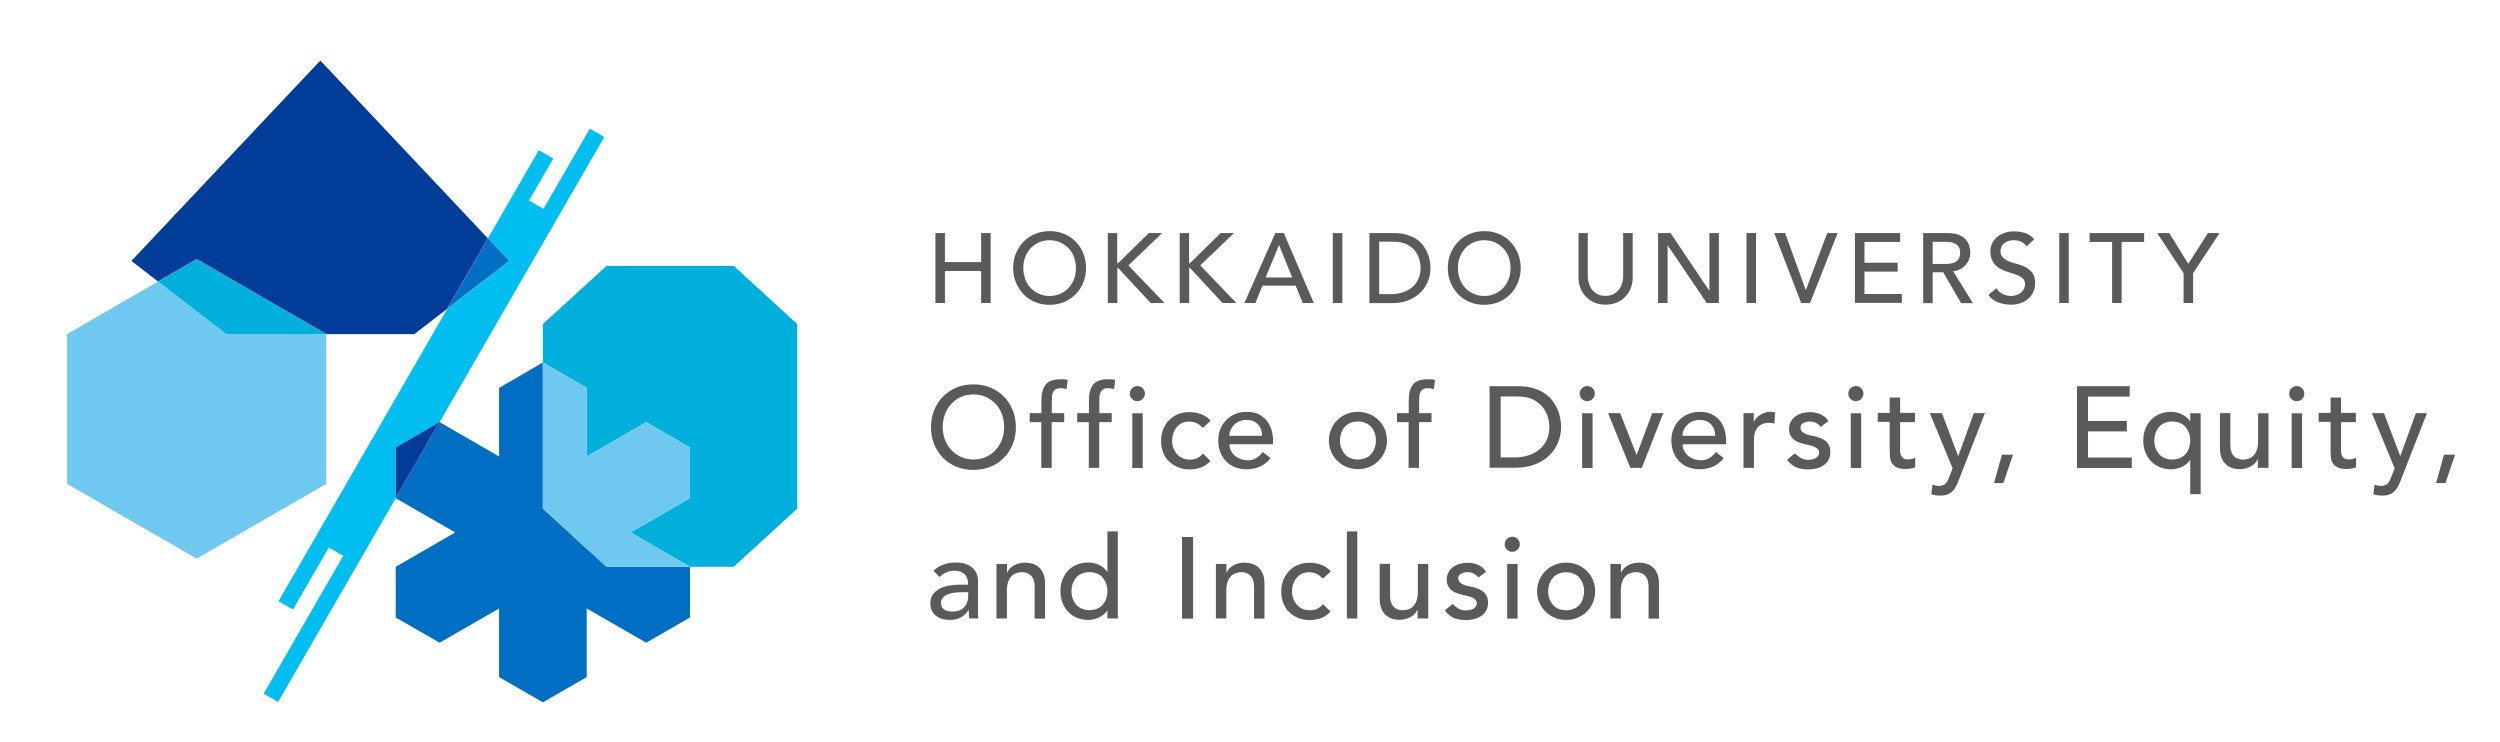 <?xml version="1.0" encoding="UTF-8"?><svg id="a" xmlns="http://www.w3.org/2000/svg" viewBox="0 0 192 57"><defs><style>.b{fill:#00afdc;}.c{fill:#006ec3;}.d{fill:#5a5a5a;}.e{fill:#00bef0;}.f{fill:#003c98;}.g{fill:#6ec8f0;}</style></defs><g><path class="d" d="M71.84,17.9h.73v2.23h2.78v-2.23h.73v5.37h-.73v-2.46h-2.78v2.46h-.73v-5.37Z"/><path class="d" d="M80.61,23.41c-.41,0-.79-.07-1.13-.22-.34-.14-.64-.34-.88-.6s-.44-.55-.58-.9c-.14-.34-.21-.72-.21-1.11s.07-.77,.21-1.11,.33-.64,.58-.9,.54-.45,.88-.6c.34-.14,.72-.22,1.13-.22s.79,.07,1.13,.22c.34,.14,.64,.34,.88,.6,.25,.25,.44,.55,.58,.9,.14,.34,.21,.72,.21,1.11s-.07,.77-.21,1.11c-.14,.34-.33,.64-.58,.9-.25,.25-.54,.45-.88,.6-.34,.14-.72,.22-1.13,.22Zm0-.68c.31,0,.59-.06,.83-.17,.25-.11,.46-.27,.64-.46,.18-.19,.31-.42,.41-.68s.14-.54,.14-.83-.05-.57-.14-.83c-.1-.26-.23-.49-.41-.68-.18-.19-.39-.34-.64-.46-.25-.11-.53-.17-.83-.17s-.59,.06-.83,.17c-.25,.11-.46,.27-.64,.46-.18,.19-.31,.42-.41,.68-.1,.26-.14,.54-.14,.83s.05,.57,.14,.83,.23,.49,.41,.68,.39,.34,.64,.46c.25,.11,.53,.17,.83,.17Z"/><path class="d" d="M85.07,17.9h.73v2.32h.06l2.37-2.32h1.02l-2.59,2.48,2.77,2.89h-1.06l-2.5-2.69h-.06v2.69h-.73v-5.37Z"/><path class="d" d="M90.59,17.9h.73v2.32h.06l2.37-2.32h1.02l-2.59,2.48,2.77,2.89h-1.06l-2.5-2.69h-.06v2.69h-.73v-5.37Z"/><path class="d" d="M97.94,17.9h.66l2.3,5.37h-.85l-.54-1.33h-2.56l-.53,1.33h-.85l2.37-5.37Zm1.3,3.41l-1-2.47h-.02l-1.02,2.47h2.03Z"/><path class="d" d="M102.36,17.9h.73v5.37h-.73v-5.37Z"/><path class="d" d="M105.18,17.9h1.87c.38,0,.71,.04,1,.13,.29,.09,.53,.2,.74,.34,.21,.14,.38,.31,.52,.5,.14,.19,.25,.38,.33,.58,.08,.2,.14,.39,.17,.59,.04,.2,.05,.38,.05,.55,0,.34-.06,.68-.19,1-.13,.32-.31,.61-.56,.86-.25,.25-.56,.45-.92,.6s-.79,.23-1.27,.23h-1.75v-5.37Zm.73,4.69h.92c.31,0,.6-.04,.88-.13,.28-.08,.52-.21,.72-.38,.21-.17,.37-.38,.49-.63s.18-.54,.18-.88c0-.17-.03-.37-.08-.6-.06-.23-.16-.45-.31-.66-.15-.21-.37-.38-.64-.53-.27-.14-.63-.22-1.06-.22h-1.09v4.01Z"/><path class="d" d="M113.99,23.41c-.41,0-.79-.07-1.13-.22-.34-.14-.64-.34-.88-.6s-.44-.55-.58-.9c-.14-.34-.21-.72-.21-1.11s.07-.77,.21-1.11c.14-.34,.33-.64,.58-.9s.54-.45,.88-.6c.34-.14,.72-.22,1.13-.22s.79,.07,1.13,.22c.34,.14,.64,.34,.88,.6s.44,.55,.58,.9,.21,.72,.21,1.11-.07,.77-.21,1.11c-.14,.34-.33,.64-.58,.9s-.54,.45-.88,.6c-.34,.14-.72,.22-1.13,.22Zm0-.68c.31,0,.59-.06,.83-.17,.25-.11,.46-.27,.64-.46s.31-.42,.41-.68,.14-.54,.14-.83-.05-.57-.14-.83c-.1-.26-.23-.49-.41-.68-.18-.19-.39-.34-.64-.46-.25-.11-.53-.17-.83-.17s-.59,.06-.83,.17c-.25,.11-.46,.27-.64,.46-.18,.19-.31,.42-.41,.68-.1,.26-.14,.54-.14,.83s.05,.57,.14,.83c.1,.26,.23,.49,.41,.68s.39,.34,.64,.46c.25,.11,.53,.17,.83,.17Z"/><path class="d" d="M121.94,17.9v3.29c0,.17,.02,.34,.07,.52s.12,.34,.23,.5c.11,.15,.25,.28,.42,.37,.17,.1,.38,.14,.64,.14s.47-.05,.64-.14c.17-.1,.31-.22,.42-.37,.11-.15,.18-.32,.23-.5s.07-.35,.07-.52v-3.29h.73v3.41c0,.31-.05,.6-.16,.85-.11,.26-.25,.48-.44,.66-.19,.19-.41,.33-.66,.43s-.53,.15-.82,.15-.57-.05-.82-.15c-.25-.1-.47-.24-.66-.43-.19-.19-.33-.41-.44-.66-.11-.26-.16-.54-.16-.85v-3.41h.73Z"/><path class="d" d="M127.34,17.9h.96l2.96,4.41h.02v-4.41h.73v5.37h-.93l-2.99-4.41h-.02v4.41h-.73v-5.37Z"/><path class="d" d="M134.13,17.9h.73v5.37h-.73v-5.37Z"/><path class="d" d="M136.26,17.9h.84l1.58,4.37h.01l1.64-4.37h.8l-2.12,5.37h-.68l-2.07-5.37Z"/><path class="d" d="M142.46,17.9h3.47v.68h-2.74v1.6h2.55v.68h-2.55v1.72h2.87v.68h-3.6v-5.37Z"/><path class="d" d="M147.7,17.9h1.89c.34,0,.63,.05,.85,.14,.22,.09,.4,.21,.53,.36,.13,.14,.22,.31,.27,.49,.05,.18,.08,.35,.08,.52s-.03,.34-.09,.5c-.06,.16-.15,.3-.26,.43s-.25,.24-.42,.33c-.16,.09-.35,.14-.55,.16l1.52,2.45h-.91l-1.37-2.37h-.81v2.37h-.73v-5.37Zm.73,2.37h.96c.14,0,.28-.01,.42-.03s.26-.06,.37-.12,.2-.15,.26-.26,.1-.26,.1-.44-.03-.33-.1-.44-.15-.2-.26-.26c-.11-.06-.23-.1-.37-.12s-.28-.03-.42-.03h-.96v1.73Z"/><path class="d" d="M153.33,22.15c.13,.2,.3,.34,.5,.44s.42,.14,.63,.14c.12,0,.25-.02,.37-.06,.13-.04,.24-.09,.34-.17,.1-.08,.19-.17,.25-.28,.07-.11,.1-.24,.1-.39,0-.21-.07-.37-.2-.47-.13-.11-.29-.2-.49-.27-.19-.07-.41-.14-.64-.21s-.44-.16-.64-.28-.36-.28-.49-.49-.2-.48-.2-.83c0-.16,.03-.32,.1-.5,.07-.18,.18-.34,.32-.49,.15-.15,.33-.27,.57-.37,.23-.1,.51-.15,.83-.15,.29,0,.57,.04,.84,.12,.27,.08,.5,.25,.71,.49l-.59,.54c-.09-.14-.22-.26-.39-.34-.17-.09-.36-.13-.57-.13s-.37,.03-.5,.08c-.13,.05-.24,.12-.32,.2-.08,.08-.14,.17-.17,.27-.03,.1-.05,.18-.05,.27,0,.23,.07,.4,.2,.52,.13,.12,.29,.22,.49,.3s.41,.14,.64,.2c.23,.06,.44,.15,.64,.25,.19,.11,.36,.26,.49,.44s.2,.44,.2,.76c0,.26-.05,.49-.15,.7-.1,.21-.23,.38-.4,.52-.17,.14-.36,.25-.59,.33s-.47,.11-.73,.11c-.34,0-.67-.06-.98-.18s-.55-.31-.74-.56l.6-.52Z"/><path class="d" d="M158.15,17.9h.73v5.37h-.73v-5.37Z"/><path class="d" d="M162.21,18.58h-1.73v-.68h4.19v.68h-1.73v4.69h-.73v-4.69Z"/><path class="d" d="M167.7,20.98l-2.03-3.08h.93l1.46,2.36,1.51-2.36h.89l-2.03,3.08v2.29h-.73v-2.29Z"/><path class="d" d="M74.76,36.09c-.48,0-.92-.08-1.32-.25-.4-.17-.75-.4-1.03-.69s-.51-.64-.67-1.04-.24-.84-.24-1.3,.08-.9,.24-1.3c.16-.4,.39-.75,.67-1.04s.63-.53,1.03-.7c.4-.17,.84-.25,1.32-.25s.92,.08,1.32,.25,.75,.4,1.03,.7c.29,.3,.51,.64,.67,1.04,.16,.4,.24,.83,.24,1.3s-.08,.9-.24,1.3c-.16,.4-.39,.75-.67,1.04-.29,.3-.63,.53-1.03,.69s-.84,.25-1.32,.25Zm0-.8c.36,0,.68-.07,.97-.2,.29-.13,.54-.31,.74-.54s.37-.49,.48-.79c.11-.3,.17-.63,.17-.97s-.06-.67-.17-.97c-.11-.3-.27-.57-.48-.79s-.45-.4-.74-.54c-.29-.13-.61-.2-.97-.2s-.68,.07-.97,.2-.54,.31-.74,.54c-.21,.22-.37,.49-.48,.79-.11,.3-.17,.63-.17,.97s.06,.67,.17,.97c.11,.3,.27,.57,.48,.79,.21,.22,.45,.4,.74,.54,.29,.13,.61,.2,.97,.2Z"/><path class="d" d="M79.98,32.42h-.9v-.69h.9v-.94c0-.56,.11-.98,.32-1.25,.22-.27,.59-.41,1.11-.41,.09,0,.18,0,.28,0s.2,.02,.31,.05l-.09,.71c-.08-.03-.15-.05-.22-.06s-.15-.02-.23-.02c-.15,0-.27,.02-.35,.07-.09,.04-.16,.11-.21,.19-.05,.08-.08,.18-.1,.3-.01,.12-.02,.25-.02,.39v.97h.95v.69h-.96v3.51h-.8v-3.51Z"/><path class="d" d="M83.63,32.42h-.9v-.69h.9v-.94c0-.56,.11-.98,.32-1.25,.22-.27,.59-.41,1.11-.41,.09,0,.18,0,.28,0,.1,0,.2,.02,.31,.05l-.09,.71c-.08-.03-.15-.05-.22-.06-.07-.01-.15-.02-.23-.02-.15,0-.27,.02-.35,.07-.09,.04-.16,.11-.21,.19-.05,.08-.08,.18-.1,.3-.01,.12-.02,.25-.02,.39v.97h.95v.69h-.96v3.51h-.8v-3.51Z"/><path class="d" d="M86.77,30.23c0-.16,.06-.3,.17-.41,.12-.11,.25-.17,.41-.17s.3,.06,.41,.17c.12,.12,.17,.25,.17,.41s-.06,.3-.17,.41c-.12,.11-.25,.17-.41,.17s-.3-.06-.41-.17c-.12-.12-.17-.25-.17-.41Zm.19,1.51h.8v4.2h-.8v-4.2Z"/><path class="d" d="M92.37,32.85c-.15-.15-.3-.27-.46-.35s-.36-.12-.58-.12-.41,.04-.57,.12-.3,.19-.41,.33-.19,.3-.25,.48-.08,.37-.08,.56,.03,.38,.1,.55,.16,.33,.27,.46c.12,.13,.26,.23,.42,.31,.17,.07,.35,.11,.56,.11,.22,0,.42-.04,.58-.12,.16-.08,.31-.2,.44-.35l.57,.57c-.21,.23-.45,.4-.72,.5-.27,.1-.57,.15-.87,.15-.32,0-.62-.05-.89-.16-.27-.11-.5-.26-.7-.45-.19-.19-.35-.42-.45-.69-.11-.27-.16-.57-.16-.89s.05-.62,.16-.89c.11-.27,.26-.5,.45-.7,.19-.19,.42-.35,.69-.46s.57-.16,.9-.16c.31,0,.6,.06,.88,.16s.52,.28,.73,.5l-.6,.55Z"/><path class="d" d="M94.42,34.12c0,.18,.04,.35,.12,.5,.08,.15,.18,.28,.31,.39,.13,.11,.28,.19,.45,.25,.17,.06,.35,.09,.53,.09,.25,0,.46-.06,.65-.17,.18-.11,.35-.27,.5-.46l.6,.46c-.44,.57-1.06,.86-1.86,.86-.33,0-.63-.06-.9-.17-.27-.11-.5-.27-.68-.47-.19-.2-.33-.43-.43-.7-.1-.27-.15-.56-.15-.87s.05-.6,.16-.87c.11-.27,.26-.5,.45-.7,.19-.2,.42-.35,.69-.46s.55-.17,.87-.17c.37,0,.69,.06,.94,.19,.26,.13,.47,.3,.63,.51,.17,.21,.28,.45,.36,.71,.07,.26,.11,.53,.11,.8v.28h-3.36Zm2.51-.64c0-.18-.03-.34-.08-.49-.05-.15-.13-.28-.23-.39-.1-.11-.23-.2-.38-.26s-.33-.09-.53-.09-.37,.04-.54,.11c-.16,.07-.3,.17-.41,.29s-.2,.25-.26,.39c-.06,.14-.09,.29-.09,.43h2.51Z"/><path class="d" d="M102.06,33.83c0-.31,.06-.59,.17-.86,.11-.27,.27-.5,.47-.7,.2-.2,.44-.36,.71-.47,.27-.12,.56-.17,.88-.17s.6,.06,.88,.17c.27,.11,.51,.27,.71,.47,.2,.2,.36,.43,.47,.7,.11,.27,.17,.55,.17,.86s-.06,.59-.17,.86c-.12,.27-.27,.5-.47,.7-.2,.2-.44,.35-.71,.47-.27,.12-.56,.17-.88,.17s-.61-.06-.88-.17c-.27-.11-.51-.27-.71-.47-.2-.2-.36-.43-.47-.7-.12-.27-.17-.56-.17-.86Zm.85,0c0,.21,.03,.41,.1,.59,.07,.18,.16,.33,.27,.46,.12,.13,.26,.23,.43,.3,.17,.07,.36,.11,.58,.11s.4-.04,.58-.11c.17-.07,.32-.17,.43-.3,.12-.13,.21-.28,.27-.46,.07-.18,.1-.38,.1-.59s-.03-.41-.1-.59c-.06-.18-.16-.33-.27-.46-.12-.13-.26-.23-.43-.3-.17-.07-.36-.11-.58-.11s-.4,.04-.58,.11c-.17,.07-.32,.17-.43,.3-.12,.13-.21,.28-.27,.46s-.1,.38-.1,.59Z"/><path class="d" d="M108.19,32.42h-.9v-.69h.9v-.94c0-.56,.11-.98,.32-1.25,.22-.27,.59-.41,1.11-.41,.09,0,.18,0,.28,0,.1,0,.2,.02,.31,.05l-.09,.71c-.08-.03-.15-.05-.22-.06-.07-.01-.15-.02-.23-.02-.15,0-.27,.02-.35,.07-.09,.04-.16,.11-.21,.19-.05,.08-.08,.18-.1,.3-.01,.12-.02,.25-.02,.39v.97h.95v.69h-.96v3.51h-.8v-3.51Z"/><path class="d" d="M114.41,29.66h2.19c.44,0,.83,.05,1.16,.15,.33,.1,.62,.23,.87,.4s.45,.36,.61,.58c.16,.22,.29,.44,.39,.67s.16,.46,.2,.69,.06,.44,.06,.64c0,.4-.07,.79-.22,1.16-.15,.38-.37,.71-.66,1-.29,.29-.65,.53-1.08,.7s-.92,.27-1.48,.27h-2.05v-6.27Zm.85,5.47h1.07c.36,0,.7-.05,1.02-.15,.32-.1,.6-.24,.85-.44,.24-.19,.43-.44,.58-.73,.14-.29,.21-.63,.21-1.02,0-.2-.03-.44-.1-.7-.07-.27-.19-.52-.37-.77-.18-.24-.43-.45-.75-.62s-.73-.25-1.24-.25h-1.28v4.68Z"/><path class="d" d="M121.32,30.23c0-.16,.06-.3,.17-.41,.12-.11,.25-.17,.41-.17s.3,.06,.41,.17c.12,.12,.17,.25,.17,.41s-.06,.3-.17,.41c-.12,.11-.25,.17-.41,.17s-.3-.06-.41-.17c-.12-.12-.17-.25-.17-.41Zm.19,1.51h.8v4.2h-.8v-4.2Z"/><path class="d" d="M123.51,31.73h.92l1.26,3.21,1.2-3.21h.85l-1.65,4.2h-.88l-1.71-4.2Z"/><path class="d" d="M129.22,34.12c0,.18,.04,.35,.12,.5,.08,.15,.18,.28,.31,.39,.13,.11,.28,.19,.45,.25,.17,.06,.35,.09,.53,.09,.25,0,.46-.06,.65-.17,.18-.11,.35-.27,.5-.46l.6,.46c-.44,.57-1.06,.86-1.86,.86-.33,0-.63-.06-.9-.17-.27-.11-.5-.27-.68-.47-.19-.2-.33-.43-.43-.7-.1-.27-.15-.56-.15-.87s.05-.6,.16-.87c.11-.27,.26-.5,.45-.7,.19-.2,.42-.35,.69-.46s.55-.17,.87-.17c.37,0,.69,.06,.94,.19,.26,.13,.47,.3,.63,.51,.17,.21,.28,.45,.36,.71,.07,.26,.11,.53,.11,.8v.28h-3.36Zm2.51-.64c0-.18-.03-.34-.08-.49-.05-.15-.13-.28-.23-.39-.1-.11-.23-.2-.38-.26s-.33-.09-.53-.09-.37,.04-.54,.11c-.16,.07-.3,.17-.41,.29s-.2,.25-.26,.39c-.06,.14-.09,.29-.09,.43h2.51Z"/><path class="d" d="M133.89,31.73h.8v.65h.02c.05-.11,.12-.21,.21-.31,.09-.09,.19-.17,.3-.23,.11-.06,.23-.12,.36-.16,.13-.04,.26-.06,.39-.06s.25,.02,.35,.05l-.04,.86c-.06-.02-.13-.03-.19-.04-.07-.01-.13-.02-.19-.02-.39,0-.69,.11-.89,.33-.21,.22-.31,.56-.31,1.02v2.11h-.8v-4.2Z"/><path class="d" d="M139.84,32.79c-.09-.12-.21-.22-.35-.3-.14-.08-.31-.12-.51-.12-.19,0-.35,.04-.49,.12-.14,.08-.21,.2-.21,.35,0,.12,.04,.22,.12,.3s.17,.14,.28,.19,.23,.08,.35,.11c.12,.02,.23,.04,.32,.06,.17,.04,.33,.09,.48,.15,.15,.06,.28,.14,.39,.23,.11,.09,.19,.21,.26,.35,.06,.14,.09,.3,.09,.5,0,.24-.05,.44-.15,.61-.1,.17-.23,.31-.39,.41-.16,.11-.34,.18-.54,.23s-.41,.07-.62,.07c-.35,0-.65-.05-.92-.16-.26-.11-.5-.3-.7-.58l.6-.5c.13,.13,.27,.24,.43,.35,.16,.1,.35,.15,.58,.15,.1,0,.2-.01,.31-.03,.1-.02,.19-.05,.27-.1,.08-.04,.14-.1,.19-.17,.05-.07,.08-.15,.08-.23,0-.12-.04-.22-.11-.29-.07-.08-.16-.14-.27-.18-.1-.04-.21-.08-.33-.11-.12-.03-.22-.05-.31-.07-.17-.04-.33-.09-.49-.14-.15-.05-.29-.12-.41-.21-.12-.09-.21-.2-.28-.34s-.11-.3-.11-.5c0-.22,.05-.41,.14-.57,.09-.16,.21-.3,.36-.4s.32-.19,.51-.24c.19-.05,.39-.08,.58-.08,.28,0,.55,.05,.81,.16s.47,.28,.62,.53l-.62,.47Z"/><path class="d" d="M141.95,30.23c0-.16,.06-.3,.17-.41,.12-.11,.25-.17,.41-.17s.3,.06,.41,.17c.12,.12,.17,.25,.17,.41s-.06,.3-.17,.41c-.12,.11-.25,.17-.41,.17s-.3-.06-.41-.17c-.12-.12-.17-.25-.17-.41Zm.19,1.51h.8v4.2h-.8v-4.2Z"/><path class="d" d="M147.07,32.42h-1.14v1.9c0,.12,0,.23,0,.35,0,.11,.03,.22,.07,.31,.04,.09,.1,.17,.18,.22,.08,.06,.2,.08,.35,.08,.09,0,.19,0,.29-.03,.1-.02,.19-.05,.27-.1v.73c-.09,.05-.22,.09-.37,.11-.15,.02-.27,.03-.35,.03-.31,0-.54-.04-.71-.13-.17-.09-.29-.2-.37-.33-.08-.14-.13-.29-.14-.46s-.02-.34-.02-.51v-2.19h-.92v-.69h.92v-1.18h.8v1.18h1.14v.69Z"/><path class="d" d="M148.22,31.73h.92l1.24,3.28h.02l1.19-3.28h.85l-1.99,5.1c-.07,.18-.14,.35-.22,.5-.08,.15-.17,.28-.27,.39-.11,.11-.23,.19-.38,.25-.15,.06-.33,.09-.55,.09-.12,0-.24,0-.36-.02-.12-.01-.24-.05-.35-.09l.1-.73c.16,.06,.32,.1,.48,.1,.12,0,.23-.02,.31-.05,.09-.03,.16-.08,.22-.14s.11-.13,.15-.22,.08-.18,.12-.28l.26-.66-1.74-4.22Z"/><path class="d" d="M153.87,37.1h-.73l.61-2.18h.85l-.74,2.18Z"/><path class="d" d="M159.51,29.66h4.05v.8h-3.2v1.87h2.98v.8h-2.98v2.01h3.36v.8h-4.21v-6.27Z"/><path class="d" d="M169.01,37.95h-.8v-2.62h-.02c-.14,.22-.35,.39-.61,.52s-.55,.19-.85,.19c-.32,0-.62-.06-.88-.17-.26-.11-.49-.27-.67-.47-.19-.2-.33-.43-.43-.7-.1-.27-.15-.56-.15-.87s.05-.59,.15-.86,.24-.5,.43-.7c.19-.2,.41-.36,.67-.47,.26-.11,.56-.17,.88-.17,.28,0,.56,.06,.83,.19s.48,.3,.63,.52h.02v-.6h.8v6.22Zm-2.18-5.58c-.21,0-.4,.04-.58,.11-.17,.07-.32,.17-.43,.3s-.21,.28-.27,.46c-.06,.18-.1,.38-.1,.59s.03,.41,.1,.59c.07,.18,.16,.33,.27,.46s.26,.23,.43,.3c.17,.07,.36,.11,.58,.11s.4-.04,.58-.11c.17-.07,.32-.17,.43-.3,.12-.13,.21-.28,.27-.46,.06-.18,.1-.38,.1-.59s-.03-.41-.1-.59-.16-.33-.27-.46c-.12-.13-.26-.23-.43-.3-.17-.07-.36-.11-.58-.11Z"/><path class="d" d="M174.2,35.93h-.8v-.65h-.02c-.1,.22-.27,.41-.52,.54-.25,.14-.53,.21-.86,.21-.21,0-.4-.03-.58-.09s-.34-.16-.48-.29c-.14-.13-.25-.3-.33-.5-.08-.2-.12-.44-.12-.72v-2.7h.8v2.48c0,.19,.03,.36,.08,.5,.05,.14,.12,.25,.21,.34s.19,.15,.31,.19c.12,.04,.23,.06,.36,.06,.17,0,.32-.03,.46-.08,.14-.05,.27-.14,.37-.25,.11-.11,.19-.26,.25-.44,.06-.18,.09-.39,.09-.63v-2.16h.8v4.2Z"/><path class="d" d="M175.81,30.23c0-.16,.06-.3,.17-.41,.12-.11,.25-.17,.41-.17s.3,.06,.41,.17c.12,.12,.17,.25,.17,.41s-.06,.3-.17,.41c-.12,.11-.25,.17-.41,.17s-.3-.06-.41-.17c-.12-.12-.17-.25-.17-.41Zm.19,1.51h.8v4.2h-.8v-4.2Z"/><path class="d" d="M180.93,32.42h-1.14v1.9c0,.12,0,.23,0,.35,0,.11,.03,.22,.07,.31,.04,.09,.1,.17,.18,.22,.08,.06,.2,.08,.35,.08,.09,0,.19,0,.29-.03,.1-.02,.19-.05,.27-.1v.73c-.09,.05-.22,.09-.37,.11-.15,.02-.27,.03-.35,.03-.31,0-.54-.04-.71-.13-.17-.09-.29-.2-.37-.33-.08-.14-.13-.29-.14-.46s-.02-.34-.02-.51v-2.19h-.92v-.69h.92v-1.18h.8v1.18h1.14v.69Z"/><path class="d" d="M182.17,31.73h.92l1.24,3.28h.02l1.19-3.28h.85l-1.99,5.1c-.07,.18-.14,.35-.22,.5-.08,.15-.17,.28-.27,.39-.11,.11-.23,.19-.38,.25-.15,.06-.33,.09-.55,.09-.12,0-.24,0-.36-.02-.12-.01-.24-.05-.35-.09l.1-.73c.16,.06,.32,.1,.48,.1,.12,0,.23-.02,.31-.05,.08-.03,.16-.08,.22-.14s.11-.13,.15-.22,.08-.18,.12-.28l.26-.66-1.74-4.22Z"/><path class="d" d="M187.82,37.1h-.73l.61-2.18h.85l-.74,2.18Z"/><path class="d" d="M71.7,43.82c.22-.21,.48-.36,.78-.47,.29-.1,.59-.15,.89-.15s.57,.04,.79,.11c.22,.08,.4,.18,.54,.31,.14,.13,.25,.28,.31,.45,.07,.17,.1,.34,.1,.53v2.14c0,.15,0,.28,0,.41,0,.12,.01,.24,.03,.35h-.71c-.02-.21-.03-.42-.03-.64h-.02c-.18,.27-.39,.46-.63,.58s-.52,.17-.84,.17c-.19,0-.38-.03-.56-.08-.18-.05-.33-.13-.47-.24-.13-.11-.24-.24-.31-.39-.08-.16-.12-.34-.12-.54,0-.27,.06-.5,.18-.68,.12-.18,.29-.33,.5-.45,.21-.12,.45-.2,.73-.25s.58-.08,.9-.08h.58v-.18c0-.11-.02-.21-.06-.32-.04-.11-.1-.2-.19-.29-.08-.09-.19-.15-.31-.2-.12-.05-.27-.08-.44-.08-.15,0-.29,.01-.4,.04s-.22,.07-.31,.11c-.09,.04-.18,.1-.26,.16-.08,.06-.15,.12-.22,.17l-.48-.5Zm2.25,1.66c-.19,0-.38,.01-.58,.03s-.38,.06-.54,.12c-.16,.06-.3,.14-.4,.25-.1,.11-.16,.24-.16,.41,0,.24,.08,.42,.24,.52,.16,.11,.38,.16,.66,.16,.22,0,.4-.04,.56-.11,.15-.07,.28-.17,.37-.29,.09-.12,.16-.25,.2-.39,.04-.14,.06-.29,.06-.43v-.27h-.42Z"/><path class="d" d="M76.54,43.31h.8v.65h.02c.1-.22,.27-.41,.52-.54,.25-.14,.53-.21,.86-.21,.2,0,.39,.03,.58,.09,.19,.06,.35,.16,.49,.29,.14,.13,.25,.3,.33,.5,.08,.2,.12,.44,.12,.72v2.7h-.8v-2.48c0-.19-.03-.36-.08-.5-.05-.14-.12-.25-.21-.34-.09-.09-.19-.15-.31-.19-.11-.04-.23-.06-.36-.06-.17,0-.32,.03-.46,.08-.14,.05-.27,.14-.37,.25-.11,.11-.19,.26-.25,.44-.06,.18-.09,.39-.09,.63v2.16h-.8v-4.2Z"/><path class="d" d="M85.85,47.5h-.8v-.6h-.02c-.15,.22-.36,.4-.63,.52-.27,.12-.54,.19-.83,.19-.32,0-.62-.06-.88-.17s-.49-.27-.67-.47c-.19-.2-.33-.43-.43-.7s-.15-.56-.15-.87,.05-.6,.15-.87c.1-.27,.24-.5,.43-.7,.19-.2,.41-.35,.67-.46s.56-.17,.88-.17c.3,0,.58,.06,.85,.19,.27,.13,.47,.3,.61,.52h.02v-3.1h.8v6.69Zm-2.18-.64c.21,0,.4-.04,.58-.11,.17-.07,.32-.17,.43-.3s.21-.28,.27-.46c.07-.18,.1-.38,.1-.59s-.03-.41-.1-.59-.16-.33-.27-.46-.26-.23-.43-.3c-.17-.07-.36-.11-.58-.11s-.4,.04-.58,.11c-.17,.07-.32,.17-.43,.3s-.21,.28-.27,.46c-.07,.18-.1,.38-.1,.59s.03,.41,.1,.59c.06,.18,.16,.33,.27,.46s.26,.23,.43,.3c.17,.07,.36,.11,.58,.11Z"/><path class="d" d="M90.78,41.24h.85v6.27h-.85v-6.27Z"/><path class="d" d="M93.39,43.31h.8v.65h.02c.1-.22,.27-.41,.52-.54,.25-.14,.53-.21,.86-.21,.2,0,.39,.03,.58,.09s.35,.16,.49,.29c.14,.13,.25,.3,.33,.5s.12,.44,.12,.72v2.7h-.8v-2.48c0-.19-.03-.36-.08-.5-.05-.14-.12-.25-.21-.34-.09-.09-.19-.15-.31-.19-.12-.04-.23-.06-.36-.06-.17,0-.32,.03-.46,.08s-.27,.14-.37,.25c-.11,.11-.19,.26-.25,.44-.06,.18-.09,.39-.09,.63v2.16h-.8v-4.2Z"/><path class="d" d="M101.58,44.42c-.15-.15-.3-.27-.46-.35-.16-.08-.36-.12-.58-.12s-.41,.04-.57,.12-.3,.19-.41,.33c-.11,.14-.19,.3-.25,.48-.06,.18-.08,.37-.08,.56s.03,.38,.1,.55c.06,.17,.16,.33,.27,.46,.12,.13,.26,.23,.43,.31,.17,.07,.35,.11,.56,.11,.22,0,.42-.04,.58-.12s.31-.2,.44-.35l.57,.57c-.21,.23-.45,.4-.72,.5-.27,.1-.57,.15-.87,.15-.32,0-.62-.05-.89-.16-.27-.11-.5-.26-.69-.45-.19-.19-.35-.42-.45-.69-.11-.27-.16-.57-.16-.89s.05-.62,.16-.89c.11-.27,.26-.5,.45-.7s.42-.35,.69-.46c.27-.11,.57-.16,.9-.16,.31,0,.6,.06,.88,.16,.28,.11,.52,.28,.73,.5l-.6,.55Z"/><path class="d" d="M103.44,40.81h.8v6.69h-.8v-6.69Z"/><path class="d" d="M109.67,47.5h-.8v-.65h-.02c-.1,.22-.27,.41-.52,.54s-.53,.21-.86,.21c-.21,0-.4-.03-.58-.09-.18-.06-.34-.16-.48-.29-.14-.13-.25-.3-.33-.5s-.12-.44-.12-.72v-2.7h.8v2.48c0,.19,.03,.36,.08,.5s.12,.25,.21,.34c.09,.09,.19,.15,.31,.19,.12,.04,.23,.06,.36,.06,.17,0,.32-.03,.46-.08,.14-.05,.27-.14,.37-.25,.11-.11,.19-.26,.25-.44s.09-.39,.09-.63v-2.16h.8v4.2Z"/><path class="d" d="M113.55,44.36c-.09-.12-.21-.22-.35-.3-.14-.08-.31-.12-.51-.12-.19,0-.35,.04-.49,.12-.14,.08-.21,.2-.21,.35,0,.12,.04,.22,.12,.3,.08,.08,.17,.14,.28,.19,.11,.05,.23,.08,.35,.11,.12,.02,.23,.04,.32,.06,.17,.04,.33,.09,.48,.15,.15,.06,.28,.14,.39,.23,.11,.09,.19,.21,.26,.35,.06,.14,.09,.3,.09,.5,0,.24-.05,.44-.15,.61-.1,.17-.23,.31-.39,.41s-.34,.18-.54,.23-.41,.07-.62,.07c-.35,0-.65-.05-.92-.16-.26-.11-.5-.3-.7-.58l.6-.5c.13,.13,.27,.24,.43,.35,.16,.1,.35,.15,.58,.15,.1,0,.2-.01,.31-.03,.1-.02,.19-.05,.27-.1,.08-.04,.14-.1,.19-.17,.05-.07,.08-.15,.08-.23,0-.12-.04-.22-.11-.29s-.16-.14-.27-.18c-.1-.04-.21-.08-.33-.11-.12-.03-.22-.05-.31-.07-.17-.04-.33-.09-.49-.14-.15-.05-.29-.12-.41-.21-.12-.09-.21-.2-.28-.34-.07-.14-.11-.3-.11-.5,0-.22,.05-.41,.14-.57,.09-.16,.21-.3,.36-.4,.15-.11,.32-.19,.51-.24,.19-.05,.39-.08,.58-.08,.28,0,.56,.05,.81,.16s.47,.28,.62,.53l-.62,.47Z"/><path class="d" d="M115.56,41.8c0-.16,.06-.3,.17-.41,.12-.11,.25-.17,.41-.17s.3,.06,.41,.17c.12,.12,.17,.25,.17,.41s-.06,.3-.17,.41c-.12,.11-.25,.17-.41,.17s-.3-.06-.41-.17c-.12-.12-.17-.25-.17-.41Zm.19,1.51h.8v4.2h-.8v-4.2Z"/><path class="d" d="M118.05,45.41c0-.31,.06-.59,.17-.86s.27-.5,.47-.7c.2-.2,.44-.36,.71-.47,.27-.12,.56-.17,.88-.17s.61,.06,.88,.17c.27,.11,.51,.27,.71,.47,.2,.2,.36,.43,.47,.7s.17,.55,.17,.86-.06,.59-.17,.86c-.12,.27-.27,.5-.47,.7-.2,.2-.44,.35-.71,.47-.27,.12-.56,.17-.88,.17s-.61-.06-.88-.17c-.27-.11-.51-.27-.71-.47-.2-.2-.36-.43-.47-.7-.12-.27-.17-.56-.17-.86Zm.85,0c0,.21,.03,.41,.1,.59,.07,.18,.16,.33,.27,.46s.26,.23,.43,.3c.17,.07,.36,.11,.58,.11s.4-.04,.58-.11c.17-.07,.32-.17,.43-.3,.12-.13,.21-.28,.27-.46,.06-.18,.1-.38,.1-.59s-.03-.41-.1-.59-.16-.33-.27-.46c-.12-.13-.26-.23-.43-.3-.17-.07-.36-.11-.58-.11s-.4,.04-.58,.11c-.17,.07-.32,.17-.43,.3s-.21,.28-.27,.46c-.06,.18-.1,.38-.1,.59Z"/><path class="d" d="M123.69,43.31h.8v.65h.02c.1-.22,.27-.41,.52-.54,.25-.14,.53-.21,.86-.21,.2,0,.39,.03,.58,.09s.35,.16,.49,.29c.14,.13,.25,.3,.33,.5s.12,.44,.12,.72v2.7h-.8v-2.48c0-.19-.03-.36-.08-.5-.05-.14-.12-.25-.21-.34-.09-.09-.19-.15-.31-.19-.12-.04-.23-.06-.36-.06-.17,0-.32,.03-.46,.08s-.27,.14-.37,.25c-.11,.11-.19,.26-.25,.44-.06,.18-.09,.39-.09,.63v2.16h-.8v-4.2Z"/></g><g><polygon class="b" points="56.35 20.42 46.58 20.42 41.69 24.89 41.69 27.84 45.06 29.79 45.06 35.06 49.63 32.42 52.99 34.37 52.99 38.26 48.43 40.89 52.99 43.53 56.35 43.53 61.23 39.06 61.23 24.89 56.35 20.42"/><path class="e" d="M33.76,32.42l12.65-21.9-1.11-.64-3.56,6.16-1.11-.64,1.86-3.22-1.11-.64-3.91,6.77c.33,.35,1.64,1.74,1.64,1.74l-4.76,3.67-12.96,22.45,1.11,.64,2.75-4.76,1.11,.64-6.11,10.58,1.11,.64,9.03-15.64v-3.89l3.37-1.94Z"/><polygon class="g" points="12.14 21.62 5.15 25.66 5.15 37.16 15.1 42.9 25.06 37.16 25.06 25.66 17.38 25.66 12.14 21.62"/><polygon class="c" points="41.69 39.06 41.69 27.84 38.33 29.79 38.33 35.06 33.76 32.42 33.76 32.42 30.39 38.26 30.39 38.26 34.96 40.89 30.39 43.53 30.39 47.42 33.76 49.36 38.33 46.73 38.33 52 41.69 53.94 45.06 52 45.06 46.73 49.63 49.36 52.99 47.42 52.99 43.53 46.58 43.53 41.69 39.06"/><polygon class="g" points="52.99 38.26 52.99 34.37 49.63 32.42 45.06 35.06 45.06 29.79 41.69 27.84 41.69 39.06 46.58 43.53 52.99 43.53 48.43 40.89 52.99 38.26"/><polygon class="f" points="30.39 34.37 30.39 38.26 33.76 32.42 30.39 34.37"/><path class="f" d="M24.6,4.65l-14.51,15.39,2.05,1.58,2.96-1.71,9.95,5.75h6.77l2.53-1.95,3.12-5.4c-2.57-2.73-12.87-13.66-12.87-13.66Z"/><path class="c" d="M37.47,18.31l-3.12,5.4,4.76-3.67s-1.31-1.39-1.64-1.74Z"/><polygon class="b" points="12.14 21.62 17.38 25.66 25.06 25.66 15.1 19.91 12.14 21.62"/></g></svg>